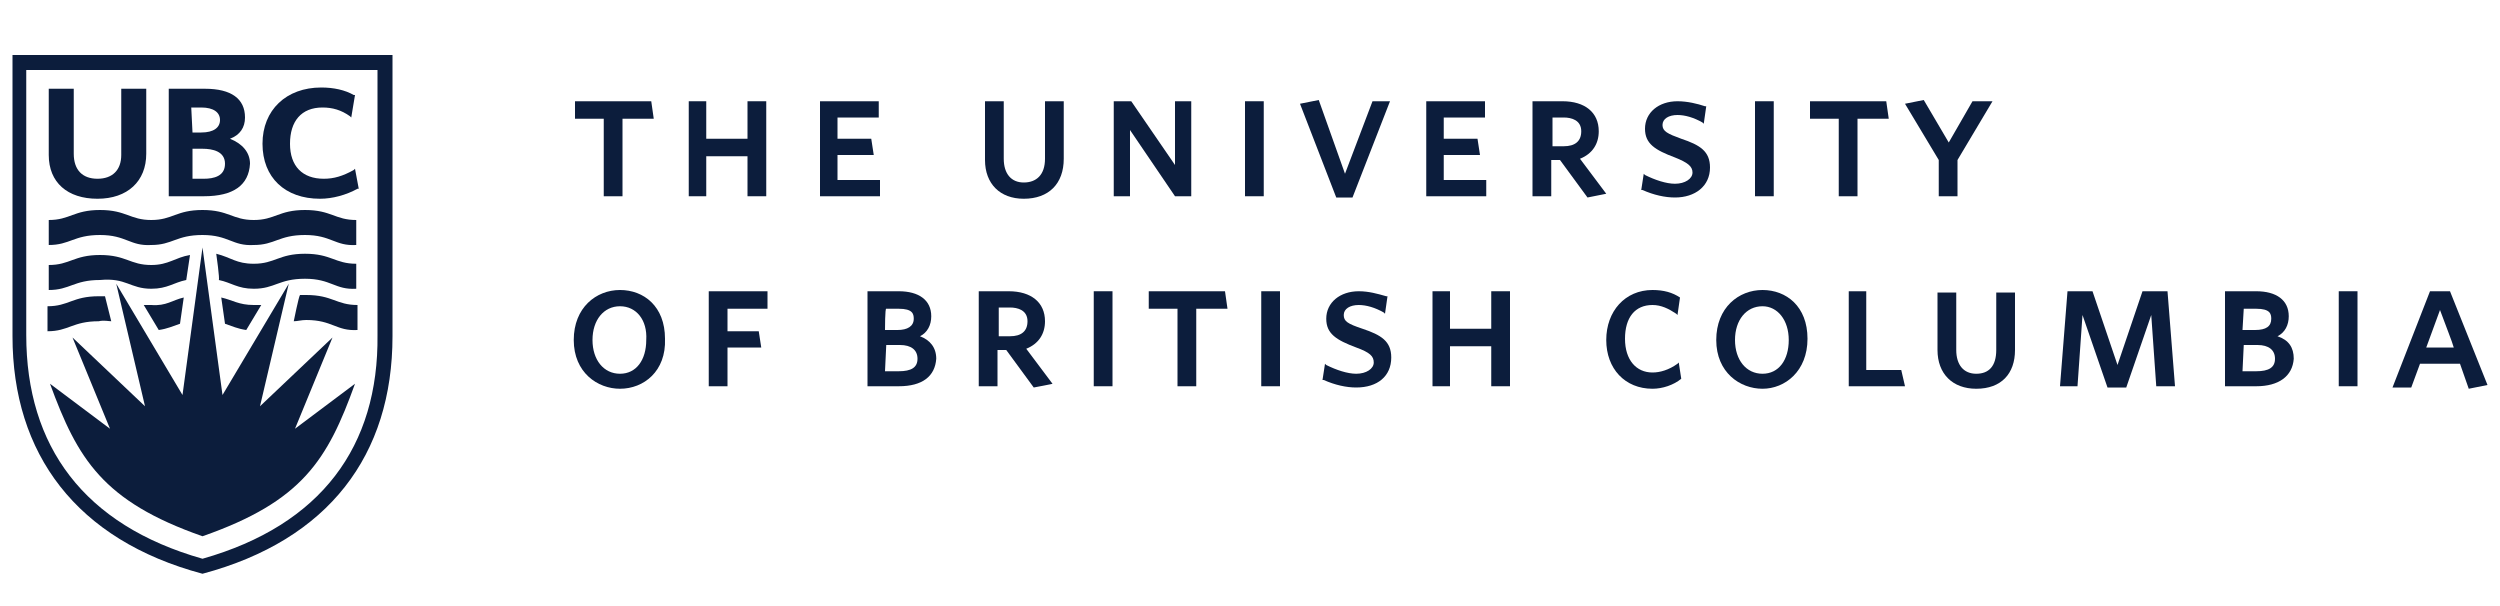 <?xml version="1.0" encoding="UTF-8"?> <!-- Generator: Adobe Illustrator 28.1.0, SVG Export Plug-In . SVG Version: 6.00 Build 0) --> <svg xmlns="http://www.w3.org/2000/svg" xmlns:xlink="http://www.w3.org/1999/xlink" version="1.1" id="katman_1" x="0px" y="0px" viewBox="0 0 200 48.5" style="enable-background:new 0 0 200 48.5;" xml:space="preserve"> <style type="text/css"> .st0{clip-path:url(#SVGID_00000123414040303108586810000010106925646071300501_);} .st1{fill:#0C1D3C;} .st2{clip-path:url(#SVGID_00000183226740170285556250000014721686761380782998_);} .st3{clip-path:url(#SVGID_00000137832744412933309500000003812911743997384106_);} .st4{clip-path:url(#SVGID_00000165216416315010494480000012261731458092504745_);} .st5{clip-path:url(#SVGID_00000049222030444894229010000005040540964788742044_);} .st6{clip-path:url(#SVGID_00000099628750243952410730000014047778146523223217_);} .st7{clip-path:url(#SVGID_00000029737453547655644960000013213848572541002162_);} .st8{clip-path:url(#SVGID_00000041999111809982963940000000138192101632470451_);} .st9{clip-path:url(#SVGID_00000096025316776035454530000015399428594889002162_);} .st10{clip-path:url(#SVGID_00000063609031921732216100000014594153246417599105_);} .st11{clip-path:url(#SVGID_00000158731667749207486740000007517922094190491819_);} .st12{clip-path:url(#SVGID_00000165926149940937010170000001630059723350330029_);} .st13{clip-path:url(#SVGID_00000154422508231273877180000017680012435530032277_);} .st14{clip-path:url(#SVGID_00000161612690295839363580000007517320762101920439_);} .st15{clip-path:url(#SVGID_00000025417385399235819570000006666899322444094887_);} .st16{clip-path:url(#SVGID_00000158021228820897038880000011283811839117862820_);} .st17{clip-path:url(#SVGID_00000021803738912553279760000014106770790408878007_);} .st18{clip-path:url(#SVGID_00000150810658252307625550000003314663458606426547_);} .st19{clip-path:url(#SVGID_00000117662676685088591410000010663025004097718686_);} .st20{clip-path:url(#SVGID_00000134237398112399586710000001760023669390536860_);} .st21{clip-path:url(#SVGID_00000000903516460439682220000006722848304398130049_);} .st22{clip-path:url(#SVGID_00000037670168811627532860000013526395626279682981_);} .st23{clip-path:url(#SVGID_00000069356292755860924700000008876262264495723197_);} .st24{clip-path:url(#SVGID_00000155844615647125275040000008134430201631707577_);} .st25{clip-path:url(#SVGID_00000080889518556943224030000015282709817363585950_);} .st26{clip-path:url(#SVGID_00000060734760500469293680000005586122522819002035_);} .st27{clip-path:url(#SVGID_00000163768534018121290790000007570126489418273922_);} .st28{clip-path:url(#SVGID_00000119803605439109479200000017935686598036380065_);} .st29{clip-path:url(#SVGID_00000080890752368021994500000005606263073627953031_);} .st30{clip-path:url(#SVGID_00000029728185733665240980000000740830057314988441_);} .st31{clip-path:url(#SVGID_00000148642734580852087620000011687947050965339819_);} .st32{clip-path:url(#SVGID_00000027568985479599658960000015095594330644863651_);} .st33{clip-path:url(#SVGID_00000153665386147269384200000012457725514671246267_);} .st34{clip-path:url(#SVGID_00000175305868310277726090000017809170438112469435_);} .st35{clip-path:url(#SVGID_00000044889426702757264300000017717710046743226284_);} .st36{clip-path:url(#SVGID_00000067928551597103980440000017321437607751493545_);} .st37{clip-path:url(#SVGID_00000084525710720822880430000007922450177626706097_);} .st38{clip-path:url(#SVGID_00000177480743971510441260000003820063413268505764_);} .st39{clip-path:url(#SVGID_00000044871002303369283960000006294143511306483104_);} .st40{clip-path:url(#SVGID_00000149362970017607950960000003869756739764058805_);} .st41{clip-path:url(#SVGID_00000116214259475105138070000012777609778944218291_);} .st42{clip-path:url(#SVGID_00000049222447525043795920000002280642514445719193_);} </style> <g> <defs> <rect id="SVGID_1_" y="-74.8" width="200" height="200"></rect> </defs> <clipPath id="SVGID_00000152242014275448947350000003084831240969144473_"> <use xlink:href="#SVGID_1_" style="overflow:visible;"></use> </clipPath> <g style="clip-path:url(#SVGID_00000152242014275448947350000003084831240969144473_);"> <path class="st1" d="M16.2,19.8l1.6,11.8l5.3-8.9l-2.3,9.8l5.8-5.5l-3,7.3l4.8-3.6c-2.2,6.1-4.2,9.4-12.2,12.2 C8.2,40.1,6.2,36.7,4,30.7l4.8,3.6l-3-7.3l5.8,5.5l-2.3-9.8l5.3,8.9C14.6,31.6,16.2,19.8,16.2,19.8z"></path> </g> </g> <g> <defs> <rect id="SVGID_00000157289731251357145090000002306888084209798579_" y="-74.8" width="200" height="200"></rect> </defs> <clipPath id="SVGID_00000145739513341816778210000007215915985145602178_"> <use xlink:href="#SVGID_00000157289731251357145090000002306888084209798579_" style="overflow:visible;"></use> </clipPath> <g style="clip-path:url(#SVGID_00000145739513341816778210000007215915985145602178_);"> <path class="st1" d="M7.8,15.9c-2.4,0-3.9-1.3-3.9-3.5V7.1h2v5.2c0,1.3,0.7,2,1.9,2s1.9-0.7,1.9-1.9V7.1h2v5.2 C11.7,14.5,10.2,15.9,7.8,15.9"></path> </g> </g> <g> <defs> <rect id="SVGID_00000080205951874590001320000013707483683223469698_" y="-74.8" width="200" height="200"></rect> </defs> <clipPath id="SVGID_00000071537306332660578010000016687472718447361467_"> <use xlink:href="#SVGID_00000080205951874590001320000013707483683223469698_" style="overflow:visible;"></use> </clipPath> <g style="clip-path:url(#SVGID_00000071537306332660578010000016687472718447361467_);"> <path class="st1" d="M16.3,15.7h-2.8V7.1h2.9c2.1,0,3.2,0.8,3.2,2.3c0,0.8-0.4,1.4-1.2,1.7c1,0.4,1.6,1.1,1.6,2 C19.9,14.8,18.7,15.7,16.3,15.7 M15.4,14.3h0.9c0.8,0,1.7-0.2,1.7-1.2s-1-1.2-1.8-1.2h-0.8V14.3z M15.4,10.6h0.7 c1,0,1.5-0.4,1.5-1s-0.5-1-1.5-1h-0.8L15.4,10.6C15.4,10.6,15.4,10.6,15.4,10.6z"></path> </g> </g> <g> <defs> <rect id="SVGID_00000157306189650849336520000001191441454568847783_" y="-74.8" width="200" height="200"></rect> </defs> <clipPath id="SVGID_00000183216814278483992260000000005183422689350557_"> <use xlink:href="#SVGID_00000157306189650849336520000001191441454568847783_" style="overflow:visible;"></use> </clipPath> <g style="clip-path:url(#SVGID_00000183216814278483992260000000005183422689350557_);"> <path class="st1" d="M25.6,15.9c-2.8,0-4.6-1.7-4.6-4.4S22.9,7,25.7,7c1,0,1.9,0.2,2.6,0.6l0.1,0l-0.3,1.8L28,9.3 c-0.7-0.5-1.4-0.7-2.2-0.7c-1.7,0-2.6,1.1-2.6,2.9s1,2.8,2.7,2.8c0.8,0,1.5-0.2,2.4-0.7l0.1-0.1l0.3,1.6l-0.1,0 C27.7,15.6,26.6,15.9,25.6,15.9"></path> </g> </g> <g> <defs> <rect id="SVGID_00000031889245885207505730000003346900190119365514_" y="-74.8" width="200" height="200"></rect> </defs> <clipPath id="SVGID_00000128452304042395707410000015428504063120656562_"> <use xlink:href="#SVGID_00000031889245885207505730000003346900190119365514_" style="overflow:visible;"></use> </clipPath> <g style="clip-path:url(#SVGID_00000128452304042395707410000015428504063120656562_);"> <path class="st1" d="M16.2,44.7C6.7,42,2.1,35.7,2.1,26.8V5.6h28.1v21.2C30.3,35.7,25.7,42,16.2,44.7 M1,4.4v22.5 c0,9.4,5.1,16.3,15.2,19c10.1-2.7,15.2-9.5,15.2-19V4.4H1z"></path> </g> </g> <g> <defs> <rect id="SVGID_00000086664877729287294940000006036800469809722800_" y="-74.8" width="200" height="200"></rect> </defs> <clipPath id="SVGID_00000038379224955998788720000013903166916894450562_"> <use xlink:href="#SVGID_00000086664877729287294940000006036800469809722800_" style="overflow:visible;"></use> </clipPath> <g style="clip-path:url(#SVGID_00000038379224955998788720000013903166916894450562_);"> <path class="st1" d="M16.2,18.8c2.1,0,2.4,0.9,4.1,0.8c1.7,0,2-0.8,4.1-0.8s2.4,0.9,4.1,0.8v-2c-1.7,0-2-0.8-4.1-0.8 s-2.4,0.8-4.1,0.8c-1.7,0-2-0.8-4.1-0.8s-2.4,0.8-4.1,0.8c-1.7,0-2-0.8-4.1-0.8s-2.4,0.8-4.1,0.8v2c1.7,0,2-0.8,4.1-0.8 s2.4,0.9,4.1,0.8C13.8,19.6,14.1,18.8,16.2,18.8"></path> </g> </g> <g> <defs> <rect id="SVGID_00000040574203231026400600000016343768285709819051_" y="-74.8" width="200" height="200"></rect> </defs> <clipPath id="SVGID_00000141433973550302762880000009235764562233139602_"> <use xlink:href="#SVGID_00000040574203231026400600000016343768285709819051_" style="overflow:visible;"></use> </clipPath> <g style="clip-path:url(#SVGID_00000141433973550302762880000009235764562233139602_);"> <path class="st1" d="M17.5,22.4c1,0.2,1.5,0.7,2.8,0.7c1.7,0,2-0.8,4.1-0.8s2.4,0.9,4.1,0.8v-2c-1.7,0-2-0.8-4.1-0.8 s-2.4,0.8-4.1,0.8c-1.4,0-1.8-0.5-3-0.8C17.3,20.3,17.6,22.4,17.5,22.4z"></path> </g> </g> <g> <defs> <rect id="SVGID_00000174569304231053524900000006020071077555075728_" y="-74.8" width="200" height="200"></rect> </defs> <clipPath id="SVGID_00000013885504744359556210000010075932672950030007_"> <use xlink:href="#SVGID_00000174569304231053524900000006020071077555075728_" style="overflow:visible;"></use> </clipPath> <g style="clip-path:url(#SVGID_00000013885504744359556210000010075932672950030007_);"> <path class="st1" d="M12.1,23.1c1.3,0,1.8-0.5,2.8-0.7l0.3-2c-1.2,0.2-1.7,0.8-3.1,0.8c-1.7,0-2-0.8-4.1-0.8s-2.4,0.8-4.1,0.8v2 c1.7,0,2-0.8,4.1-0.8C10.1,22.2,10.4,23.1,12.1,23.1"></path> </g> </g> <g> <defs> <rect id="SVGID_00000084525605253565618300000016874817122458612394_" y="-74.8" width="200" height="200"></rect> </defs> <clipPath id="SVGID_00000018232654131324933580000001369709249085921982_"> <use xlink:href="#SVGID_00000084525605253565618300000016874817122458612394_" style="overflow:visible;"></use> </clipPath> <g style="clip-path:url(#SVGID_00000018232654131324933580000001369709249085921982_);"> <path class="st1" d="M18,25.9c0.6,0.2,1,0.4,1.7,0.5l1.2-2c-0.2,0-0.4,0-0.6,0c-1.2,0-1.7-0.4-2.6-0.6L18,25.9z"></path> </g> </g> <g> <defs> <rect id="SVGID_00000109004692939501674970000005569254061881391294_" y="-74.8" width="200" height="200"></rect> </defs> <clipPath id="SVGID_00000049918948384375908360000006276205799616799122_"> <use xlink:href="#SVGID_00000109004692939501674970000005569254061881391294_" style="overflow:visible;"></use> </clipPath> <g style="clip-path:url(#SVGID_00000049918948384375908360000006276205799616799122_);"> <path class="st1" d="M23.5,25.7c0.3,0,0.6-0.1,1-0.1c2.1,0,2.4,0.9,4.1,0.8v-2c-1.7,0-2-0.8-4.1-0.8c-0.2,0-0.3,0-0.5,0 C23.9,23.7,23.5,25.7,23.5,25.7z"></path> </g> </g> <g> <defs> <rect id="SVGID_00000116946849087542800560000014668797959081966761_" y="-74.8" width="200" height="200"></rect> </defs> <clipPath id="SVGID_00000138538024042974497560000000205887259722481807_"> <use xlink:href="#SVGID_00000116946849087542800560000014668797959081966761_" style="overflow:visible;"></use> </clipPath> <g style="clip-path:url(#SVGID_00000138538024042974497560000000205887259722481807_);"> <path class="st1" d="M8.9,25.7l-0.5-2c-0.2,0-0.3,0-0.5,0c-2.1,0-2.4,0.8-4.1,0.8v2c1.7,0,2-0.8,4.1-0.8 C8.3,25.6,8.7,25.7,8.9,25.7"></path> </g> </g> <g> <defs> <rect id="SVGID_00000041295198876263413960000009404465306706986645_" y="-74.8" width="200" height="200"></rect> </defs> <clipPath id="SVGID_00000055672433685514099220000017460432614122773415_"> <use xlink:href="#SVGID_00000041295198876263413960000009404465306706986645_" style="overflow:visible;"></use> </clipPath> <g style="clip-path:url(#SVGID_00000055672433685514099220000017460432614122773415_);"> <path class="st1" d="M12.7,26.4c0.7-0.1,1.1-0.3,1.7-0.5l0.3-2.1c-0.9,0.2-1.4,0.7-2.6,0.6c-0.2,0-0.4,0-0.6,0L12.7,26.4z"></path> </g> </g> <g> <defs> <rect id="SVGID_00000093171309788045451380000012200024441768119461_" y="-74.8" width="200" height="200"></rect> </defs> <clipPath id="SVGID_00000110440791462044910660000001459608585052075925_"> <use xlink:href="#SVGID_00000093171309788045451380000012200024441768119461_" style="overflow:visible;"></use> </clipPath> <g style="clip-path:url(#SVGID_00000110440791462044910660000001459608585052075925_);"> <polygon class="st1" points="49.8,15.7 48.3,15.7 48.3,9.5 46,9.5 46,8.1 52.1,8.1 52.3,9.5 49.8,9.5 "></polygon> </g> </g> <g> <defs> <rect id="SVGID_00000165192884119325903130000003378156532047830940_" y="-74.8" width="200" height="200"></rect> </defs> <clipPath id="SVGID_00000034794680319065567480000002255942448066879670_"> <use xlink:href="#SVGID_00000165192884119325903130000003378156532047830940_" style="overflow:visible;"></use> </clipPath> <g style="clip-path:url(#SVGID_00000034794680319065567480000002255942448066879670_);"> <polygon class="st1" points="61.3,15.7 59.8,15.7 59.8,12.5 56.5,12.5 56.5,15.7 55.1,15.7 55.1,8.1 56.5,8.1 56.5,11.1 59.8,11.1 59.8,8.1 61.3,8.1 "></polygon> </g> </g> <g> <defs> <rect id="SVGID_00000012443259060836650610000005101620063199781309_" y="-74.8" width="200" height="200"></rect> </defs> <clipPath id="SVGID_00000052802829266577826540000003005728971559398040_"> <use xlink:href="#SVGID_00000012443259060836650610000005101620063199781309_" style="overflow:visible;"></use> </clipPath> <g style="clip-path:url(#SVGID_00000052802829266577826540000003005728971559398040_);"> <polygon class="st1" points="70.4,15.7 65.6,15.7 65.6,8.1 70.3,8.1 70.3,9.4 67,9.4 67,11.1 69.7,11.1 69.9,12.4 67,12.4 67,14.4 70.4,14.4 "></polygon> </g> </g> <g> <defs> <rect id="SVGID_00000149381528339971510010000000991457151568228512_" y="-74.8" width="200" height="200"></rect> </defs> <clipPath id="SVGID_00000070831496229052734310000001495793641231920794_"> <use xlink:href="#SVGID_00000149381528339971510010000000991457151568228512_" style="overflow:visible;"></use> </clipPath> <g style="clip-path:url(#SVGID_00000070831496229052734310000001495793641231920794_);"> <path class="st1" d="M81.9,15.9c-1.9,0-3.1-1.2-3.1-3.1V8.1h1.5v4.6c0,1.2,0.6,1.9,1.6,1.9s1.7-0.6,1.7-1.9V8.1h1.5v4.6 C85.1,14.7,83.9,15.9,81.9,15.9"></path> </g> </g> <g> <defs> <rect id="SVGID_00000091695333959301474480000015478847166266502288_" y="-74.8" width="200" height="200"></rect> </defs> <clipPath id="SVGID_00000165956798552970177090000001574298777046408606_"> <use xlink:href="#SVGID_00000091695333959301474480000015478847166266502288_" style="overflow:visible;"></use> </clipPath> <g style="clip-path:url(#SVGID_00000165956798552970177090000001574298777046408606_);"> <polygon class="st1" points="95.3,15.7 94,15.7 90.4,10.4 90.4,15.7 89.1,15.7 89.1,8.1 90.5,8.1 94,13.2 94,8.1 95.3,8.1 "></polygon> </g> </g> <g> <defs> <rect id="SVGID_00000023964260127502299650000014261481590727395729_" y="-74.8" width="200" height="200"></rect> </defs> <clipPath id="SVGID_00000070102340653188200990000018292751098285147065_"> <use xlink:href="#SVGID_00000023964260127502299650000014261481590727395729_" style="overflow:visible;"></use> </clipPath> <g style="clip-path:url(#SVGID_00000070102340653188200990000018292751098285147065_);"> <rect x="99.6" y="8.1" class="st1" width="1.5" height="7.6"></rect> </g> </g> <g> <defs> <rect id="SVGID_00000146457367865549623400000008988299232802709687_" y="-74.8" width="200" height="200"></rect> </defs> <clipPath id="SVGID_00000103253809284933049340000011626851616856043922_"> <use xlink:href="#SVGID_00000146457367865549623400000008988299232802709687_" style="overflow:visible;"></use> </clipPath> <g style="clip-path:url(#SVGID_00000103253809284933049340000011626851616856043922_);"> <polygon class="st1" points="108.2,15.8 106.9,15.8 104,8.3 105.5,8 107.6,13.9 109.8,8.1 111.2,8.1 "></polygon> </g> </g> <g> <defs> <rect id="SVGID_00000077294162369666562920000000525424177090505604_" y="-74.8" width="200" height="200"></rect> </defs> <clipPath id="SVGID_00000017478880754043834820000011801135594359480505_"> <use xlink:href="#SVGID_00000077294162369666562920000000525424177090505604_" style="overflow:visible;"></use> </clipPath> <g style="clip-path:url(#SVGID_00000017478880754043834820000011801135594359480505_);"> <polygon class="st1" points="118.9,15.7 114.1,15.7 114.1,8.1 118.8,8.1 118.8,9.4 115.5,9.4 115.5,11.1 118.2,11.1 118.4,12.4 115.5,12.4 115.5,14.4 118.9,14.4 "></polygon> </g> </g> <g> <defs> <rect id="SVGID_00000062883124481253746810000005868260050237083551_" y="-74.8" width="200" height="200"></rect> </defs> <clipPath id="SVGID_00000070828388138194949480000009921280250098603935_"> <use xlink:href="#SVGID_00000062883124481253746810000005868260050237083551_" style="overflow:visible;"></use> </clipPath> <g style="clip-path:url(#SVGID_00000070828388138194949480000009921280250098603935_);"> <path class="st1" d="M124.2,11.7h0.9c0.9,0,1.4-0.4,1.4-1.2c0-0.9-0.8-1.1-1.4-1.1h-0.9C124.2,9.4,124.2,11.7,124.2,11.7z M127,15.8l-2.2-3h-0.7v2.9h-1.5V8.1h2.4c1.8,0,2.9,0.9,2.9,2.4c0,1-0.5,1.8-1.5,2.2l2.1,2.8C128.5,15.5,127,15.8,127,15.8z"></path> </g> </g> <g> <defs> <rect id="SVGID_00000103239204619123650290000003904120000520761219_" y="-74.8" width="200" height="200"></rect> </defs> <clipPath id="SVGID_00000132777739188168372610000016150778922119029180_"> <use xlink:href="#SVGID_00000103239204619123650290000003904120000520761219_" style="overflow:visible;"></use> </clipPath> <g style="clip-path:url(#SVGID_00000132777739188168372610000016150778922119029180_);"> <path class="st1" d="M134,15.8c-0.8,0-1.7-0.2-2.6-0.6l-0.1,0l0.2-1.3l0.1,0.1c0.8,0.4,1.7,0.7,2.4,0.7c0.8,0,1.4-0.4,1.4-0.9 s-0.4-0.8-1.4-1.2c-1.6-0.6-2.4-1.1-2.4-2.3c0-1.3,1.1-2.2,2.6-2.2c0.8,0,1.6,0.2,2.2,0.4l0.1,0l-0.2,1.4l-0.1-0.1 c-0.7-0.4-1.4-0.6-2-0.6c-0.7,0-1.2,0.3-1.2,0.8c0,0.5,0.4,0.7,1.5,1.1c1.5,0.5,2.3,1,2.3,2.3C136.8,14.9,135.6,15.8,134,15.8"></path> </g> </g> <g> <defs> <rect id="SVGID_00000018234569452320683580000017318986702169527479_" y="-74.8" width="200" height="200"></rect> </defs> <clipPath id="SVGID_00000023963970324148825760000010730137307864475024_"> <use xlink:href="#SVGID_00000018234569452320683580000017318986702169527479_" style="overflow:visible;"></use> </clipPath> <g style="clip-path:url(#SVGID_00000023963970324148825760000010730137307864475024_);"> <rect x="140.4" y="8.1" class="st1" width="1.5" height="7.6"></rect> </g> </g> <g> <defs> <rect id="SVGID_00000151517243016729376590000015088383059977468828_" y="-74.8" width="200" height="200"></rect> </defs> <clipPath id="SVGID_00000062174797423433814460000014354398857726967685_"> <use xlink:href="#SVGID_00000151517243016729376590000015088383059977468828_" style="overflow:visible;"></use> </clipPath> <g style="clip-path:url(#SVGID_00000062174797423433814460000014354398857726967685_);"> <polygon class="st1" points="148.6,15.7 147.1,15.7 147.1,9.5 144.8,9.5 144.8,8.1 150.9,8.1 151.1,9.5 148.6,9.5 "></polygon> </g> </g> <g> <defs> <rect id="SVGID_00000072967682021929429760000011885562157486233507_" y="-74.8" width="200" height="200"></rect> </defs> <clipPath id="SVGID_00000071524276106565291810000012819434392946955405_"> <use xlink:href="#SVGID_00000072967682021929429760000011885562157486233507_" style="overflow:visible;"></use> </clipPath> <g style="clip-path:url(#SVGID_00000071524276106565291810000012819434392946955405_);"> <polygon class="st1" points="156.6,15.7 155.1,15.7 155.1,12.8 152.4,8.3 153.9,8 155.9,11.4 157.8,8.1 159.4,8.1 156.6,12.8 "></polygon> </g> </g> <g> <defs> <rect id="SVGID_00000140729480191013037670000001737053395736984244_" y="-74.8" width="200" height="200"></rect> </defs> <clipPath id="SVGID_00000096741844551670297490000016188403202200219024_"> <use xlink:href="#SVGID_00000140729480191013037670000001737053395736984244_" style="overflow:visible;"></use> </clipPath> <g style="clip-path:url(#SVGID_00000096741844551670297490000016188403202200219024_);"> <path class="st1" d="M49.6,24.5c-1.3,0-2.2,1.1-2.2,2.7s0.9,2.7,2.2,2.7s2.1-1.1,2.1-2.7C51.8,25.6,50.9,24.5,49.6,24.5 M49.6,31.1c-1.8,0-3.7-1.3-3.7-3.9s1.8-4,3.7-4s3.6,1.3,3.6,3.9C53.3,29.7,51.5,31.1,49.6,31.1"></path> </g> </g> <g> <defs> <rect id="SVGID_00000052098988392091912280000005442608094143798659_" y="-74.8" width="200" height="200"></rect> </defs> <clipPath id="SVGID_00000106112559087356711580000002397775576594842774_"> <use xlink:href="#SVGID_00000052098988392091912280000005442608094143798659_" style="overflow:visible;"></use> </clipPath> <g style="clip-path:url(#SVGID_00000106112559087356711580000002397775576594842774_);"> <polygon class="st1" points="58.2,30.9 56.7,30.9 56.7,23.3 61.4,23.3 61.4,24.7 58.2,24.7 58.2,26.5 60.7,26.5 60.9,27.8 58.2,27.8 "></polygon> </g> </g> <g> <defs> <rect id="SVGID_00000124120115643494904450000013083838403581238160_" y="-74.8" width="200" height="200"></rect> </defs> <clipPath id="SVGID_00000147923262232783455950000005642782077014287772_"> <use xlink:href="#SVGID_00000124120115643494904450000013083838403581238160_" style="overflow:visible;"></use> </clipPath> <g style="clip-path:url(#SVGID_00000147923262232783455950000005642782077014287772_);"> <path class="st1" d="M70.8,26.4h1c0.8,0,1.3-0.3,1.3-0.9c0-0.4-0.1-0.8-1.2-0.8h-1C70.8,24.6,70.8,26.4,70.8,26.4z M70.8,29.7h1.1 c1,0,1.5-0.3,1.5-1c0-0.7-0.5-1.1-1.4-1.1h-1.1L70.8,29.7L70.8,29.7z M71.9,30.9h-2.5v-7.6h2.5c1.6,0,2.6,0.7,2.6,2 c0,0.7-0.3,1.3-0.9,1.6c0.8,0.3,1.3,0.9,1.3,1.8C74.8,30.1,73.8,30.9,71.9,30.9"></path> </g> </g> <g> <defs> <rect id="SVGID_00000116213443025498045810000013874338440401417642_" y="-74.8" width="200" height="200"></rect> </defs> <clipPath id="SVGID_00000068679370646689596960000000508030088313139112_"> <use xlink:href="#SVGID_00000116213443025498045810000013874338440401417642_" style="overflow:visible;"></use> </clipPath> <g style="clip-path:url(#SVGID_00000068679370646689596960000000508030088313139112_);"> <path class="st1" d="M79.9,26.9h0.9c0.9,0,1.4-0.4,1.4-1.2c0-0.9-0.8-1.1-1.4-1.1h-0.9V26.9z M82.7,31l-2.2-3h-0.7v2.9h-1.5v-7.6 h2.4c1.8,0,2.9,0.9,2.9,2.4c0,1-0.5,1.8-1.5,2.2l2.1,2.8C84.3,30.7,82.7,31,82.7,31z"></path> </g> </g> <g> <defs> <rect id="SVGID_00000039818947921895084950000000289148634403365049_" y="-74.8" width="200" height="200"></rect> </defs> <clipPath id="SVGID_00000140012864833803356030000012201517003162932637_"> <use xlink:href="#SVGID_00000039818947921895084950000000289148634403365049_" style="overflow:visible;"></use> </clipPath> <g style="clip-path:url(#SVGID_00000140012864833803356030000012201517003162932637_);"> <rect x="87.5" y="23.3" class="st1" width="1.5" height="7.6"></rect> </g> </g> <g> <defs> <rect id="SVGID_00000071550166529368810520000013132090835529324935_" y="-74.8" width="200" height="200"></rect> </defs> <clipPath id="SVGID_00000063634329434994967800000001531609956897778563_"> <use xlink:href="#SVGID_00000071550166529368810520000013132090835529324935_" style="overflow:visible;"></use> </clipPath> <g style="clip-path:url(#SVGID_00000063634329434994967800000001531609956897778563_);"> <polygon class="st1" points="95.7,30.9 94.2,30.9 94.2,24.7 91.9,24.7 91.9,23.3 98,23.3 98.2,24.7 95.7,24.7 "></polygon> </g> </g> <g> <defs> <rect id="SVGID_00000106132220842172019950000001505279389122054808_" y="-74.8" width="200" height="200"></rect> </defs> <clipPath id="SVGID_00000002372017345943740580000016360305453566201480_"> <use xlink:href="#SVGID_00000106132220842172019950000001505279389122054808_" style="overflow:visible;"></use> </clipPath> <g style="clip-path:url(#SVGID_00000002372017345943740580000016360305453566201480_);"> <rect x="100.9" y="23.3" class="st1" width="1.5" height="7.6"></rect> </g> </g> <g> <defs> <rect id="SVGID_00000010297734496328864590000007592775381601176239_" y="-74.8" width="200" height="200"></rect> </defs> <clipPath id="SVGID_00000009564883393479911890000010960424643394320555_"> <use xlink:href="#SVGID_00000010297734496328864590000007592775381601176239_" style="overflow:visible;"></use> </clipPath> <g style="clip-path:url(#SVGID_00000009564883393479911890000010960424643394320555_);"> <path class="st1" d="M108.5,31c-0.8,0-1.7-0.2-2.6-0.6l-0.1,0l0.2-1.3l0.1,0.1c0.8,0.4,1.7,0.7,2.4,0.7c0.8,0,1.4-0.4,1.4-0.9 s-0.3-0.8-1.4-1.2c-1.6-0.6-2.4-1.1-2.4-2.3c0-1.3,1.1-2.2,2.6-2.2c0.8,0,1.5,0.2,2.2,0.4l0.1,0l-0.2,1.4l-0.1-0.1 c-0.7-0.4-1.4-0.6-2-0.6c-0.7,0-1.2,0.3-1.2,0.8c0,0.5,0.3,0.7,1.5,1.1c1.5,0.5,2.3,1,2.3,2.3C111.3,30.1,110.2,31,108.5,31"></path> </g> </g> <g> <defs> <rect id="SVGID_00000035517434692600189030000007342823685771188366_" y="-74.8" width="200" height="200"></rect> </defs> <clipPath id="SVGID_00000096044270252846315980000008372389076891237795_"> <use xlink:href="#SVGID_00000035517434692600189030000007342823685771188366_" style="overflow:visible;"></use> </clipPath> <g style="clip-path:url(#SVGID_00000096044270252846315980000008372389076891237795_);"> <polygon class="st1" points="120.8,30.9 119.3,30.9 119.3,27.7 116,27.7 116,30.9 114.6,30.9 114.6,23.3 116,23.3 116,26.3 119.3,26.3 119.3,23.3 120.8,23.3 "></polygon> </g> </g> <g> <defs> <rect id="SVGID_00000132063573615737791100000012038369533761375104_" y="-74.8" width="200" height="200"></rect> </defs> <clipPath id="SVGID_00000157995659131099491260000008479084698371395986_"> <use xlink:href="#SVGID_00000132063573615737791100000012038369533761375104_" style="overflow:visible;"></use> </clipPath> <g style="clip-path:url(#SVGID_00000157995659131099491260000008479084698371395986_);"> <path class="st1" d="M132.2,31.1c-2.2,0-3.7-1.6-3.7-3.9s1.5-4,3.7-4c0.9,0,1.6,0.2,2.2,0.6l0,0l-0.2,1.4l-0.1-0.1 c-0.6-0.4-1.2-0.7-1.9-0.7c-1.4,0-2.2,1-2.2,2.7s0.9,2.7,2.2,2.7c0.6,0,1.3-0.2,2-0.7l0.1-0.1l0.2,1.3l0,0 C133.9,30.8,133,31.1,132.2,31.1"></path> </g> </g> <g> <defs> <rect id="SVGID_00000044886618805438951900000013544644688924897722_" y="-74.8" width="200" height="200"></rect> </defs> <clipPath id="SVGID_00000174571358784866385920000011505245641151654297_"> <use xlink:href="#SVGID_00000044886618805438951900000013544644688924897722_" style="overflow:visible;"></use> </clipPath> <g style="clip-path:url(#SVGID_00000174571358784866385920000011505245641151654297_);"> <path class="st1" d="M141,24.5c-1.3,0-2.2,1.1-2.2,2.7s0.9,2.7,2.2,2.7s2.1-1.1,2.1-2.7S142.2,24.5,141,24.5 M141,31.1 c-1.8,0-3.7-1.3-3.7-3.9s1.8-4,3.7-4s3.6,1.3,3.6,3.9S142.8,31.1,141,31.1"></path> </g> </g> <g> <defs> <rect id="SVGID_00000145030006695026735160000003687979585269672849_" y="-74.8" width="200" height="200"></rect> </defs> <clipPath id="SVGID_00000021826597996973347610000012242125614331570609_"> <use xlink:href="#SVGID_00000145030006695026735160000003687979585269672849_" style="overflow:visible;"></use> </clipPath> <g style="clip-path:url(#SVGID_00000021826597996973347610000012242125614331570609_);"> <polygon class="st1" points="152.4,30.9 147.9,30.9 147.9,23.3 149.3,23.3 149.3,29.6 152.1,29.6 "></polygon> </g> </g> <g> <defs> <rect id="SVGID_00000064326560477048204410000002092162265019143857_" y="-74.8" width="200" height="200"></rect> </defs> <clipPath id="SVGID_00000153681640506154503870000015831798413354571155_"> <use xlink:href="#SVGID_00000064326560477048204410000002092162265019143857_" style="overflow:visible;"></use> </clipPath> <g style="clip-path:url(#SVGID_00000153681640506154503870000015831798413354571155_);"> <path class="st1" d="M158.1,31.1c-1.9,0-3.1-1.2-3.1-3.1v-4.6h1.5v4.6c0,1.2,0.6,1.9,1.6,1.9s1.6-0.6,1.6-1.9v-4.6h1.5v4.6 C161.2,29.9,160.1,31.1,158.1,31.1"></path> </g> </g> <g> <defs> <rect id="SVGID_00000083051888939047416390000015923138733301876378_" y="-74.8" width="200" height="200"></rect> </defs> <clipPath id="SVGID_00000061454418926765596660000002392049499326220936_"> <use xlink:href="#SVGID_00000083051888939047416390000015923138733301876378_" style="overflow:visible;"></use> </clipPath> <g style="clip-path:url(#SVGID_00000061454418926765596660000002392049499326220936_);"> <polygon class="st1" points="170.1,31 168.6,31 166.6,25.2 166.2,30.9 164.8,30.9 165.4,23.3 167.4,23.3 169.4,29.2 171.4,23.3 173.4,23.3 174,30.9 172.5,30.9 172.1,25.2 "></polygon> </g> </g> <g> <defs> <rect id="SVGID_00000059995942097138907050000009267623909598100619_" y="-74.8" width="200" height="200"></rect> </defs> <clipPath id="SVGID_00000101088590339886672260000004676740238366179483_"> <use xlink:href="#SVGID_00000059995942097138907050000009267623909598100619_" style="overflow:visible;"></use> </clipPath> <g style="clip-path:url(#SVGID_00000101088590339886672260000004676740238366179483_);"> <path class="st1" d="M179.4,26.4h1c0.9,0,1.3-0.3,1.3-0.9c0-0.4-0.1-0.8-1.2-0.8h-1L179.4,26.4L179.4,26.4L179.4,26.4z M179.4,29.7h1.1c1,0,1.5-0.3,1.5-1c0-0.7-0.5-1.1-1.4-1.1h-1.1L179.4,29.7L179.4,29.7L179.4,29.7z M180.5,30.9H178v-7.6h2.5 c1.6,0,2.6,0.7,2.6,2c0,0.7-0.3,1.3-0.9,1.6c0.9,0.3,1.3,0.9,1.3,1.8C183.4,30.1,182.3,30.9,180.5,30.9"></path> </g> </g> <g> <defs> <rect id="SVGID_00000013895882536192152000000013201810174313842843_" y="-74.8" width="200" height="200"></rect> </defs> <clipPath id="SVGID_00000134249617110100508090000007523388675635350692_"> <use xlink:href="#SVGID_00000013895882536192152000000013201810174313842843_" style="overflow:visible;"></use> </clipPath> <g style="clip-path:url(#SVGID_00000134249617110100508090000007523388675635350692_);"> <rect x="187.1" y="23.3" class="st1" width="1.5" height="7.6"></rect> </g> </g> <g> <defs> <rect id="SVGID_00000118361844909243539970000016289786368518232752_" y="-74.8" width="200" height="200"></rect> </defs> <clipPath id="SVGID_00000155105037357365097930000010629060727161458320_"> <use xlink:href="#SVGID_00000118361844909243539970000016289786368518232752_" style="overflow:visible;"></use> </clipPath> <g style="clip-path:url(#SVGID_00000155105037357365097930000010629060727161458320_);"> <path class="st1" d="M194.1,27.8h2.2c-0.1-0.4-0.7-1.9-1.1-3L194.1,27.8z M197.5,31.1l-0.7-2h-3.2l-0.7,1.9h-1.5l3-7.7h1.6l3,7.5 L197.5,31.1L197.5,31.1z"></path> </g> </g> </svg> 